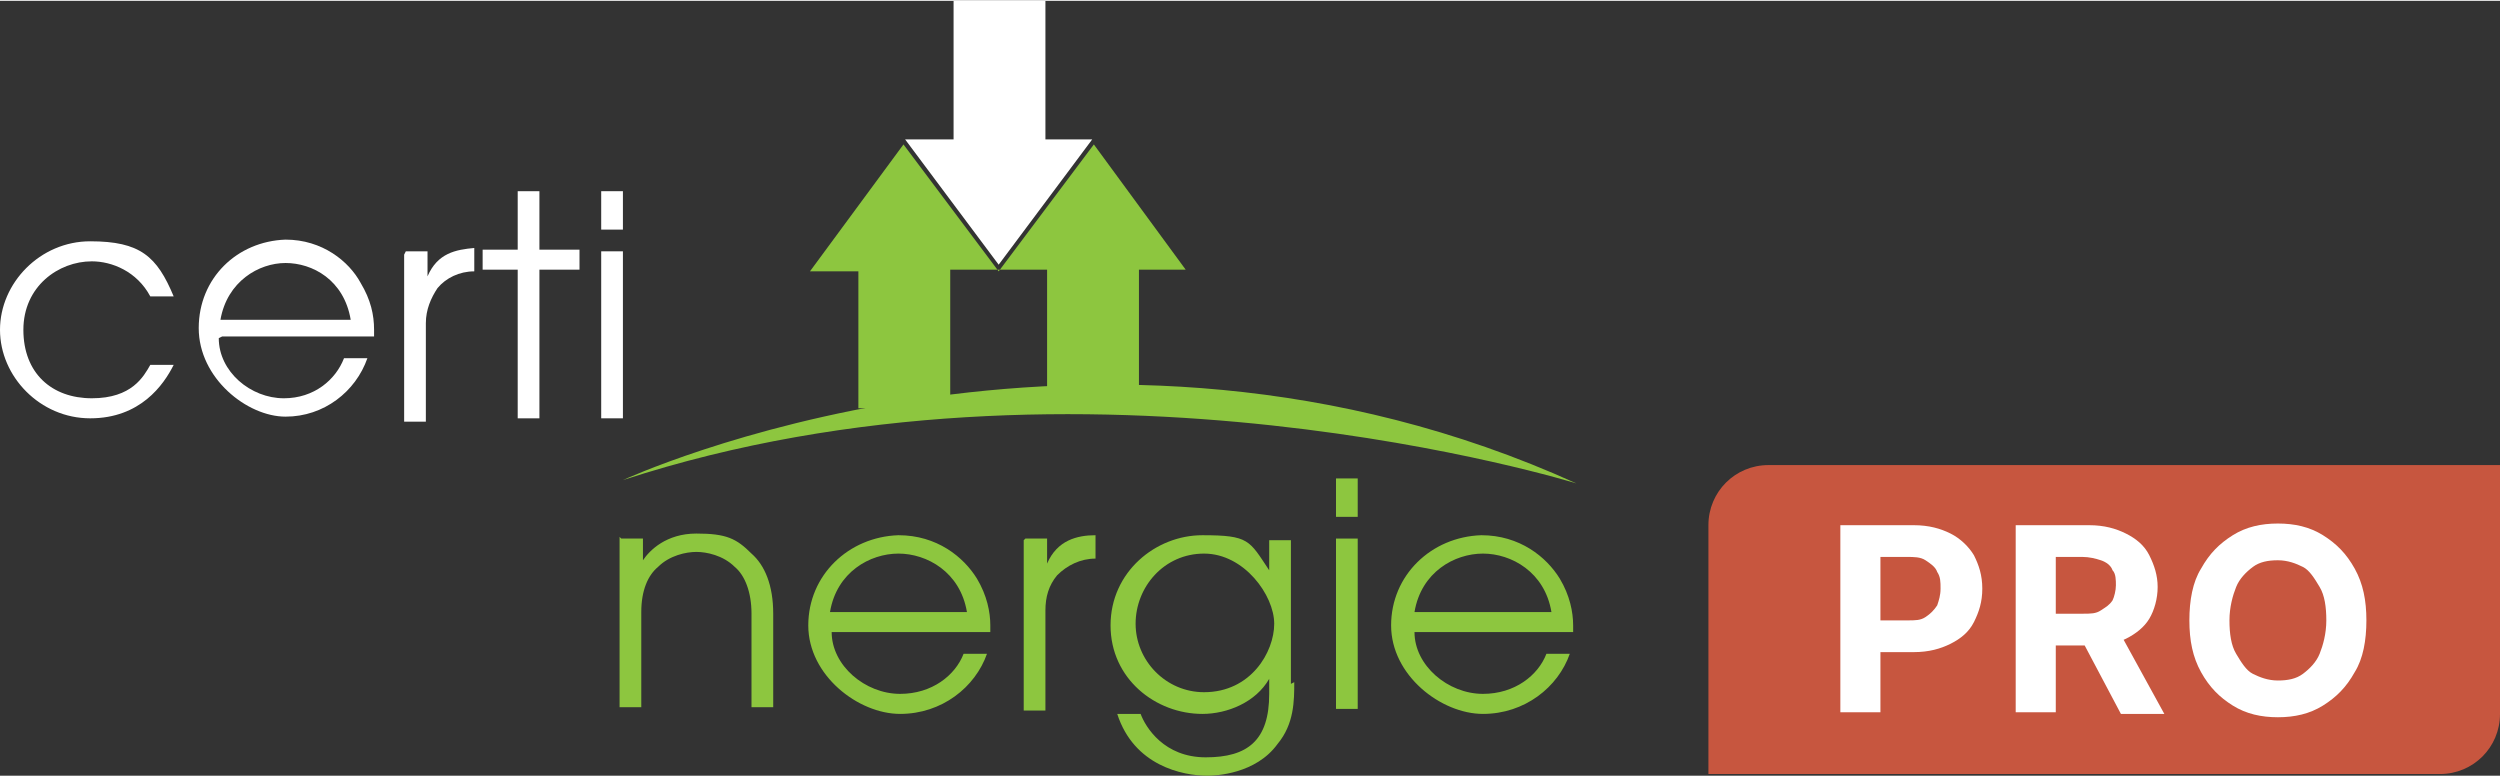 <?xml version="1.0" encoding="UTF-8"?>
<svg xmlns="http://www.w3.org/2000/svg" width="52.8mm" height="16.4mm" version="1.1" viewBox="0 0 149.7 46.4">
  <rect x="0" y="0" width="149.7" height="46.4" fill="#333333" stroke="none"/>
  <defs>
    <style>
      .cls-1 {
        fill: #8dc63f;
      }

      .cls-2 {
        fill: #fff;
      }

      .cls-3 {
        fill: #c7563f;
      }
    </style>
  </defs>
  <!-- Generator: Adobe Illustrator 28.7.1, SVG Export Plug-In . SVG Version: 1.2.0 Build 142)  -->
  <g>
    <g id="Calque_1">
      <g id="Layer_1">
        <g>
          <g>
            <polygon class="cls-1" points="54.1 8.6 59.8 16.2 65.5 8.6 71 16.1 68.2 16.1 68.2 24.4 62.7 24.4 62.7 16.1 56.9 16.1 56.9 24.4 51.4 24.4 51.4 16.2 48.5 16.2 54.1 8.6"/>
            <path class="cls-1" d="M37.3,28.7s28-13,57.1.2c0,0-29.6-9.2-57.1-.2Z"/>
            <g>
              <path class="cls-1" d="M37.2,32.2h1.3v1.3h0c.4-.6,1.4-1.6,3.2-1.6s2.4.3,3.3,1.2c.8.7,1.3,1.9,1.3,3.6v5.6h-1.3v-5.6c0-1.3-.4-2.3-1-2.8-.7-.7-1.7-.9-2.3-.9s-1.6.2-2.3.9c-.6.5-1,1.4-1,2.7v5.7h-1.3v-10.2h0Z"/>
              <path class="cls-1" d="M49.8,37.8c0,2,2,3.7,4.1,3.7,1.9,0,3.3-1.1,3.8-2.4h1.4c-.7,2-2.7,3.6-5.2,3.6s-5.5-2.3-5.5-5.3,2.4-5.3,5.4-5.4c2.3,0,3.9,1.3,4.7,2.6.6,1,.8,2,.8,2.8s0,.2,0,.4h-9.5,0ZM57.9,36.6c-.4-2.4-2.4-3.5-4.1-3.5s-3.7,1.1-4.1,3.5h8.2Z"/>
              <path class="cls-1" d="M61.4,32.2h1.3v1.5h0c.6-1.4,1.8-1.7,2.9-1.7v1.4c-.9,0-1.7.4-2.3,1-.5.6-.7,1.3-.7,2.1v6h-1.3v-10.2h0Z"/>
              <path class="cls-1" d="M77.5,40.8c0,1.1,0,2.5-1,3.7-1.3,1.8-3.7,1.9-4.2,1.9-1.5,0-4.4-.6-5.4-3.7h1.4c.3.8,1.4,2.6,3.9,2.6s3.8-1,3.8-3.8v-.9h0c-.8,1.4-2.5,2.1-4,2.1-2.8,0-5.5-2.1-5.5-5.3s2.7-5.4,5.5-5.4,2.8.3,4,2.1h0v-1.8h1.3v8.6h0ZM72.1,41.4c2.8,0,4.2-2.4,4.2-4.1s-1.8-4.2-4.2-4.2-4.1,2-4.1,4.2,1.8,4.1,4.1,4.1Z"/>
              <path class="cls-1" d="M80,28.6h1.3v2.3h-1.3v-2.3ZM80,32.2h1.3v10.2h-1.3v-10.2Z"/>
              <path class="cls-1" d="M84.7,37.8c0,2,2,3.7,4.1,3.7,1.9,0,3.3-1.1,3.8-2.4h1.4c-.7,2-2.7,3.6-5.2,3.6s-5.5-2.3-5.5-5.3,2.4-5.3,5.4-5.4c2.3,0,3.9,1.3,4.7,2.6.6,1,.8,2,.8,2.8s0,.2,0,.4h-9.5ZM92.9,36.6c-.4-2.4-2.4-3.5-4.1-3.5s-3.7,1.1-4.1,3.5h8.2Z"/>
            </g>
            <g>
              <polygon class="cls-2" points="57.1 0 62.6 0 62.6 8.3 65.4 8.3 59.8 15.8 54.2 8.3 57.1 8.3 57.1 0"/>
              <g>
                <path class="cls-2" d="M10.4,21.8c-.6,1.2-2,3.2-5,3.2S0,22.5,0,19.7s2.4-5.3,5.4-5.3,4,.9,5,3.3h-1.4c-.8-1.5-2.3-2.1-3.5-2.1-2,0-4.1,1.5-4.1,4.1s1.7,4.1,4.1,4.1,3.1-1.3,3.5-2h1.4Z"/>
                <path class="cls-2" d="M13.1,20.2c0,2,1.9,3.6,3.9,3.6,1.8,0,3.1-1.1,3.6-2.4h1.4c-.7,2-2.6,3.5-4.9,3.5s-5.2-2.3-5.2-5.3,2.3-5.2,5.2-5.3c2.2,0,3.8,1.3,4.5,2.6.6,1,.8,1.9.8,2.8s0,.2,0,.4h-9.1ZM21,19.1c-.4-2.4-2.3-3.4-3.9-3.4s-3.5,1.1-3.9,3.4h7.8Z"/>
                <path class="cls-2" d="M24.3,15h1.3v1.5h0c.6-1.4,1.7-1.6,2.8-1.7v1.4c-.9,0-1.7.4-2.2,1-.4.6-.7,1.3-.7,2.1v5.9h-1.3v-10h0Z"/>
                <path class="cls-2" d="M31,16.1h-2.1v-1.2h2.1v-3.5h1.3v3.5h2.4v1.2h-2.4v8.9h-1.3s0-8.9,0-8.9Z"/>
                <path class="cls-2" d="M36,11.4h1.3v2.3h-1.3v-2.3ZM36,15h1.3v10h-1.3v-10Z"/>
              </g>
            </g>
          </g>
          <g>
            <path class="cls-3" d="M105.9,27.8h43.8v14.9c0,2-1.6,3.6-3.6,3.6h-43.8v-14.9c0-2,1.6-3.6,3.6-3.6h0Z"/>
            <g>
              <path class="cls-2" d="M110.2,42.7v-11.3h4.4c.9,0,1.6.2,2.2.5.6.3,1.1.8,1.4,1.3.3.6.5,1.2.5,2s-.2,1.4-.5,2-.8,1-1.4,1.3c-.6.3-1.3.5-2.2.5h-2.8v-1.9h2.4c.5,0,.8,0,1.1-.2s.5-.4.7-.7c.1-.3.2-.6.2-1s0-.7-.2-1c-.1-.3-.4-.5-.7-.7-.3-.2-.7-.2-1.1-.2h-1.6v9.3h-2.4,0Z"/>
              <path class="cls-2" d="M120.7,42.7v-11.3h4.4c.9,0,1.6.2,2.2.5s1.1.7,1.4,1.3c.3.6.5,1.2.5,1.9s-.2,1.4-.5,1.9-.8.9-1.4,1.2-1.3.4-2.2.4h-3v-1.9h2.6c.5,0,.8,0,1.1-.2s.5-.3.7-.6c.1-.2.2-.6.2-.9s0-.7-.2-.9c-.1-.3-.4-.5-.7-.6-.3-.1-.7-.2-1.1-.2h-1.6v9.3h-2.4,0ZM126.8,37.6l2.8,5.1h-2.6l-2.7-5.1h2.6Z"/>
              <path class="cls-2" d="M141.7,37.1c0,1.2-.2,2.3-.7,3.1-.5.9-1.1,1.5-1.9,2-.8.5-1.7.7-2.7.7s-1.9-.2-2.7-.7-1.4-1.1-1.9-2c-.5-.9-.7-1.9-.7-3.1s.2-2.3.7-3.1c.5-.9,1.1-1.5,1.9-2,.8-.5,1.7-.7,2.7-.7s1.9.2,2.7.7c.8.5,1.4,1.1,1.9,2s.7,1.9.7,3.1h0ZM139.3,37.1c0-.8-.1-1.5-.4-2s-.6-1-1-1.2-.9-.4-1.5-.4-1.1.1-1.5.4-.8.7-1,1.2-.4,1.2-.4,2,.1,1.5.4,2,.6,1,1,1.2.9.4,1.5.4,1.1-.1,1.5-.4.8-.7,1-1.2.4-1.2.4-2Z"/>
            </g>
          </g>
        </g>
      </g>
    </g>
  </g>
</svg>
